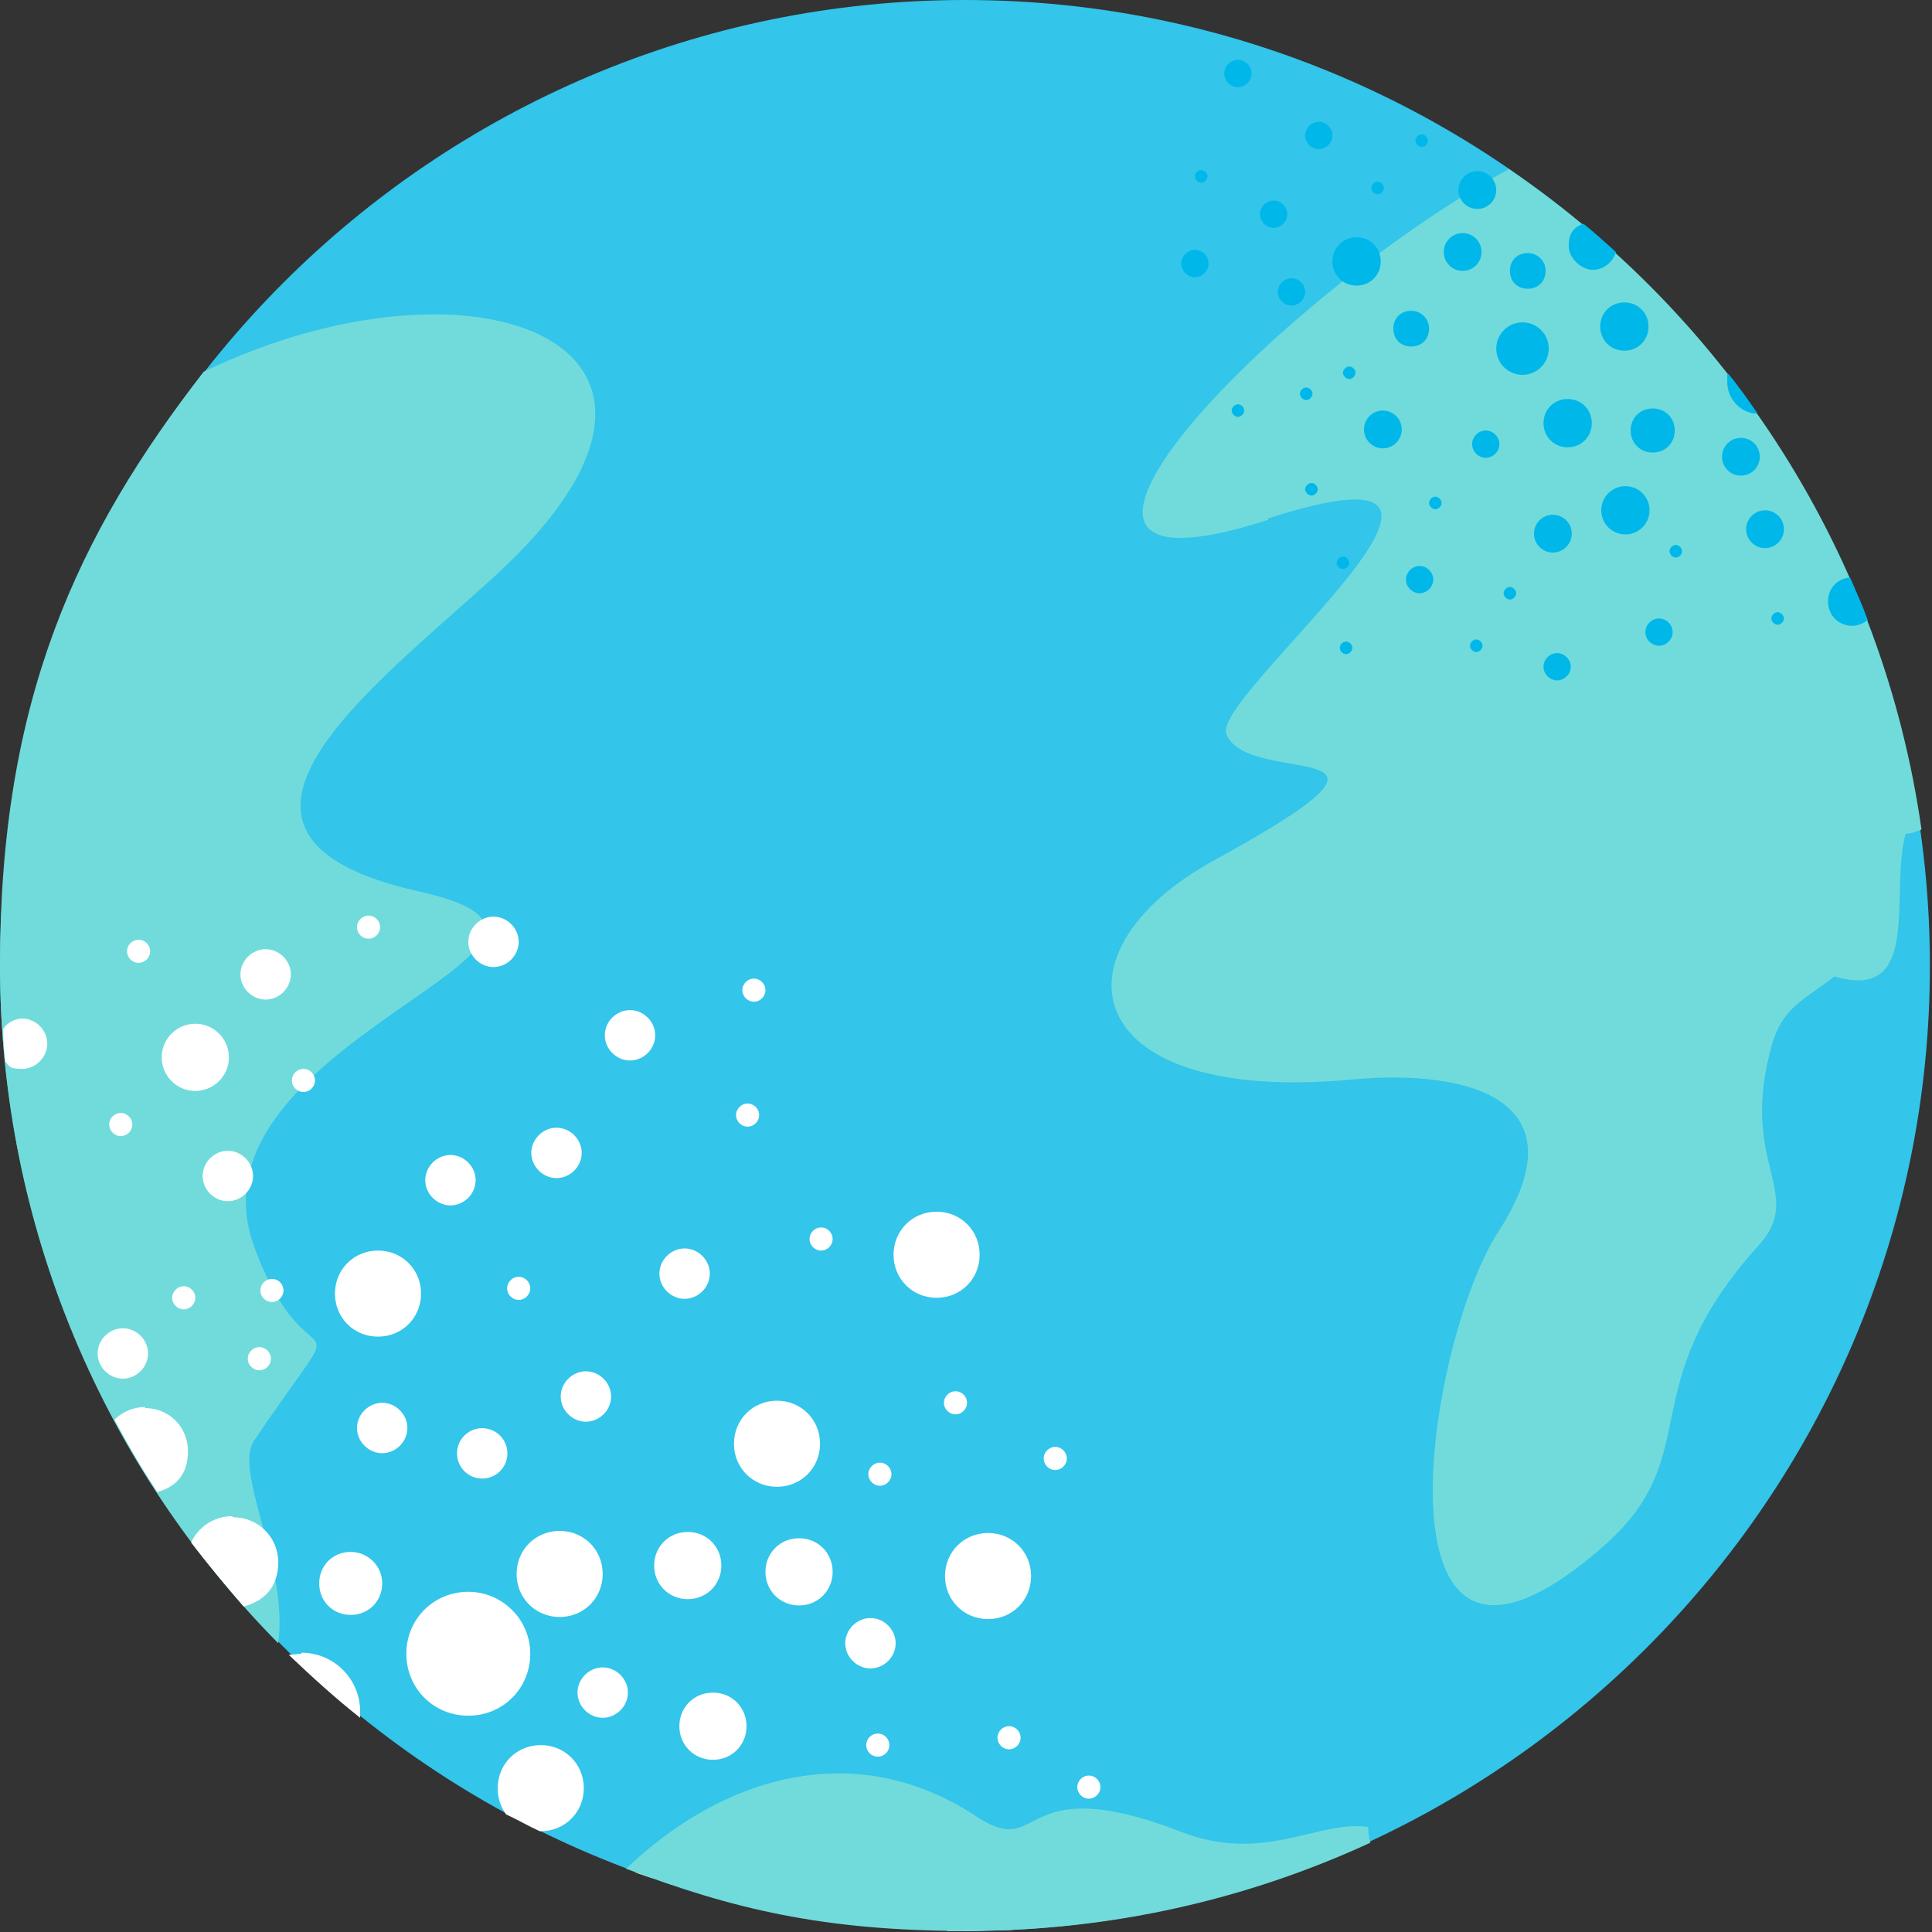 <?xml version="1.0" encoding="UTF-8"?>
<svg id="_レイヤー_1" data-name="レイヤー_1" xmlns="http://www.w3.org/2000/svg" width="184" height="184" version="1.1" viewBox="0 0 184 184">
  <rect x="0" y="0" width="184" height="184" fill="#333333" stroke="none"/>
  <!-- Generator: Adobe Illustrator 29.7.1, SVG Export Plug-In . SVG Version: 2.1.1 Build 8)  -->
  <defs>
    <style>
      .st0 {
        fill: #71dbdb;
      }

      .st0, .st1, .st2, .st3 {
        fill-rule: evenodd;
      }

      .st4, .st1 {
        fill: #fff;
      }

      .st2 {
        fill: #33c5ea;
      }

      .st3, .st5 {
        fill: #00b7ea;
      }
    </style>
  </defs>
  <path class="st2" d="M91.9,183.9c50.6,0,91.9-41.3,91.9-91.9S142.6,0,91.9,0,0,41.3,0,91.9s41.3,91.9,91.9,91.9Z"/>
  <path class="st0" d="M19.4,35.4c26-12.5,51.7-2.5,27.8,19.4-11.8,10.8-31,24.8-7.3,30.1,22.5,5-22.9,14-15.7,33.8,5.3,14.5,10.2,3.4,0,18.5-2,2.9,3.3,12,2.3,19.3C10.1,139.9,0,117.1,0,91.9s7.3-40.9,19.4-56.5Z"/>
  <g>
    <path class="st1" d="M44.6,151.6c3.2,0,5.9,2.6,5.9,5.9s-2.6,5.9-5.9,5.9-5.9-2.6-5.9-5.9,2.6-5.9,5.9-5.9Z"/>
    <path class="st1" d="M60.4,178.3c.6.1,1.3.3,1.8.6-.6-.2-1.2-.4-1.8-.6Z"/>
    <path class="st1" d="M22.2,144.5c2.4,0,4.3,1.9,4.3,4.3s-1.4,3.7-3.3,4.2c-1.7-2-3.4-4-5-6.1.7-1.5,2.2-2.5,3.9-2.5Z"/>
    <path class="st1" d="M65.5,145.9c1.8,0,3.2,1.4,3.2,3.2s-1.4,3.2-3.2,3.2-3.2-1.4-3.2-3.2,1.4-3.2,3.2-3.2Z"/>
    <path class="st1" d="M67.9,161.2c1.8,0,3.2,1.4,3.2,3.2s-1.4,3.2-3.2,3.2-3.2-1.4-3.2-3.2,1.4-3.2,3.2-3.2Z"/>
    <path class="st1" d="M55.8,130.6c1.3,0,2.4,1.1,2.4,2.4s-1.1,2.4-2.4,2.4-2.4-1.1-2.4-2.4,1.1-2.4,2.4-2.4Z"/>
    <path class="st1" d="M51.5,166.2c2.3,0,4.1,1.8,4.1,4.1s-1.8,4.1-4.1,4.1,0,0-.1,0c-1.1-.5-2.1-1.1-3.2-1.6-.5-.7-.8-1.5-.8-2.5,0-2.3,1.8-4.1,4.1-4.1Z"/>
    <path class="st1" d="M36.4,133.6c1.3,0,2.4,1.1,2.4,2.4s-1.1,2.4-2.4,2.4-2.4-1.1-2.4-2.4,1.1-2.4,2.4-2.4Z"/>
    <path class="st1" d="M33.4,147.8c1.6,0,3,1.3,3,3s-1.3,3-3,3-3-1.3-3-3,1.3-3,3-3Z"/>
    <path class="st1" d="M11.7,126.5c1.3,0,2.4,1.1,2.4,2.4s-1.1,2.4-2.4,2.4-2.4-1.1-2.4-2.4,1.1-2.4,2.4-2.4Z"/>
    <path class="st1" d="M79.9,178.2c1.3,0,2.4,1.1,2.4,2.4s-1.1,2.4-2.4,2.4-2.4-1.1-2.4-2.4,1.1-2.4,2.4-2.4Z"/>
    <path class="st1" d="M82.9,154.1c1.3,0,2.4,1.1,2.4,2.4s-1.1,2.4-2.4,2.4-2.4-1.1-2.4-2.4,1.1-2.4,2.4-2.4Z"/>
    <path class="st1" d="M65.2,118.9c1.3,0,2.4,1.1,2.4,2.4s-1.1,2.4-2.4,2.4-2.4-1.1-2.4-2.4,1.1-2.4,2.4-2.4Z"/>
    <path class="st1" d="M42.9,110c1.3,0,2.4,1.1,2.4,2.4s-1.1,2.4-2.4,2.4-2.4-1.1-2.4-2.4,1.1-2.4,2.4-2.4Z"/>
    <path class="st1" d="M28.7,157.4c3.1,0,5.6,2.5,5.6,5.6s0,.4,0,.6c-2.4-1.9-4.6-3.9-6.8-6,.4,0,.8-.1,1.2-.1Z"/>
    <path class="st1" d="M53.3,145.8c2.3,0,4.1,1.8,4.1,4.1s-1.8,4.1-4.1,4.1-4.1-1.8-4.1-4.1,1.8-4.1,4.1-4.1Z"/>
    <path class="st1" d="M74,133.4c2.3,0,4.1,1.8,4.1,4.1s-1.8,4.1-4.1,4.1-4.1-1.8-4.1-4.1,1.8-4.1,4.1-4.1Z"/>
    <path class="st1" d="M96.1,164.4c.6,0,1.1.5,1.1,1.1s-.5,1.1-1.1,1.1-1.1-.5-1.1-1.1.5-1.1,1.1-1.1Z"/>
    <path class="st1" d="M91,132.5c.6,0,1.1.5,1.1,1.1s-.5,1.1-1.1,1.1-1.1-.5-1.1-1.1.5-1.1,1.1-1.1Z"/>
    <path class="st1" d="M71.2,105.1c.6,0,1.1.5,1.1,1.1s-.5,1.1-1.1,1.1-1.1-.5-1.1-1.1.5-1.1,1.1-1.1Z"/>
    <path class="st1" d="M49.4,121.6c.6,0,1.1.5,1.1,1.1s-.5,1.1-1.1,1.1-1.1-.5-1.1-1.1.5-1.1,1.1-1.1Z"/>
    <path class="st1" d="M28.9,101.8c.6,0,1.1.5,1.1,1.1s-.5,1.1-1.1,1.1-1.1-.5-1.1-1.1.5-1.1,1.1-1.1Z"/>
    <path class="st1" d="M17.5,122.5c.6,0,1.1.5,1.1,1.1s-.5,1.1-1.1,1.1-1.1-.5-1.1-1.1.5-1.1,1.1-1.1Z"/>
    <circle class="st4" cx="25.9" cy="122.9" r="1.1"/>
    <path class="st1" d="M11.5,106c.6,0,1.1.5,1.1,1.1s-.5,1.1-1.1,1.1-1.1-.5-1.1-1.1.5-1.1,1.1-1.1Z"/>
    <path class="st1" d="M72.2,175.6c.6,0,1.1.5,1.1,1.1s-.5,1.1-1.1,1.1-1.1-.5-1.1-1.1.5-1.1,1.1-1.1Z"/>
    <circle class="st4" cx="83.6" cy="166.2" r="1.1"/>
    <path class="st1" d="M83.8,139.3c.6,0,1.1.5,1.1,1.1s-.5,1.1-1.1,1.1-1.1-.5-1.1-1.1.5-1.1,1.1-1.1Z"/>
    <path class="st1" d="M78.2,116.9c.6,0,1.1.5,1.1,1.1s-.5,1.1-1.1,1.1-1.1-.5-1.1-1.1.5-1.1,1.1-1.1Z"/>
    <path class="st1" d="M24.7,128.3c.6,0,1.1.5,1.1,1.1s-.5,1.1-1.1,1.1-1.1-.5-1.1-1.1.5-1.1,1.1-1.1Z"/>
    <path class="st1" d="M21.7,109.6c1.3,0,2.4,1.1,2.4,2.4s-1.1,2.4-2.4,2.4-2.4-1.1-2.4-2.4,1.1-2.4,2.4-2.4Z"/>
    <path class="st1" d="M2.1,97c1.3,0,2.4,1.1,2.4,2.4s-1.1,2.4-2.4,2.4-1.2-.3-1.6-.7c-.1-1-.2-2-.2-3.1.4-.6,1.1-1,1.9-1Z"/>
    <path class="st1" d="M36,119.1c2.3,0,4.1,1.8,4.1,4.1s-1.8,4.1-4.1,4.1-4.1-1.8-4.1-4.1,1.8-4.1,4.1-4.1Z"/>
    <path class="st1" d="M93.3,177c2.3,0,4.1,1.8,4.1,4.1s-.4,1.9-1,2.7c-1.5,0-3,.1-4.5.1s-1.1,0-1.7,0c-.7-.7-1.1-1.7-1.1-2.7,0-2.3,1.8-4.1,4.1-4.1Z"/>
    <path class="st1" d="M94.1,146c2.3,0,4.1,1.8,4.1,4.1s-1.8,4.1-4.1,4.1-4.1-1.8-4.1-4.1,1.8-4.1,4.1-4.1Z"/>
    <path class="st1" d="M89.2,115.4c2.3,0,4.1,1.8,4.1,4.1s-1.8,4.1-4.1,4.1-4.1-1.8-4.1-4.1,1.8-4.1,4.1-4.1Z"/>
    <path class="st1" d="M60,96.2c1.3,0,2.4,1.1,2.4,2.4s-1.1,2.4-2.4,2.4-2.4-1.1-2.4-2.4,1.1-2.4,2.4-2.4Z"/>
    <path class="st1" d="M47,87.3c1.3,0,2.4,1.1,2.4,2.4s-1.1,2.4-2.4,2.4-2.4-1.1-2.4-2.4,1.1-2.4,2.4-2.4Z"/>
    <path class="st1" d="M25.3,90.4c1.3,0,2.4,1.1,2.4,2.4s-1.1,2.4-2.4,2.4-2.4-1.1-2.4-2.4,1.1-2.4,2.4-2.4Z"/>
    <path class="st1" d="M57.4,158.8c1.3,0,2.4,1.1,2.4,2.4s-1.1,2.4-2.4,2.4-2.4-1.1-2.4-2.4,1.1-2.4,2.4-2.4Z"/>
    <circle class="st4" cx="45.9" cy="138.4" r="2.4" transform="translate(-99.3 151.5) rotate(-76.8)"/>
    <path class="st1" d="M53,107.4c1.3,0,2.4,1.1,2.4,2.4s-1.1,2.4-2.4,2.4-2.4-1.1-2.4-2.4,1.1-2.4,2.4-2.4Z"/>
    <path class="st1" d="M35.1,87.2c.6,0,1.1.5,1.1,1.1s-.5,1.1-1.1,1.1-1.1-.5-1.1-1.1.5-1.1,1.1-1.1Z"/>
    <path class="st1" d="M13.2,89.5c.6,0,1.1.5,1.1,1.1s-.5,1.1-1.1,1.1-1.1-.5-1.1-1.1.5-1.1,1.1-1.1Z"/>
    <path class="st1" d="M71.8,93.2c.6,0,1.1.5,1.1,1.1s-.5,1.1-1.1,1.1-1.1-.5-1.1-1.1.5-1.1,1.1-1.1Z"/>
    <path class="st1" d="M100.5,137.8c.6,0,1.1.5,1.1,1.1s-.5,1.1-1.1,1.1-1.1-.5-1.1-1.1.5-1.1,1.1-1.1Z"/>
    <path class="st1" d="M103.7,169.1c.6,0,1.1.5,1.1,1.1s-.5,1.1-1.1,1.1-1.1-.5-1.1-1.1.5-1.1,1.1-1.1Z"/>
    <circle class="st4" cx="18.6" cy="100.7" r="3.2"/>
    <path class="st1" d="M76.1,146.5c1.8,0,3.2,1.4,3.2,3.2s-1.4,3.2-3.2,3.2-3.2-1.4-3.2-3.2,1.4-3.2,3.2-3.2Z"/>
    <path class="st1" d="M13.8,134.1c2.3,0,4.1,1.8,4.1,4.1s-1.2,3.4-2.9,3.9c-1.5-2.2-2.8-4.5-4.1-6.9.7-.7,1.8-1.2,2.9-1.2Z"/>
  </g>
  <path class="st0" d="M120.7,49.4c27.2-8.8-5.4,16.8-3.9,20.5,2,5.3,21.3-.3-1.1,12-16,8.7-13.1,23.4,13.2,20.9,11.1-1,21.9,2,13.8,14.5-7,10.8-12.9,50.2,10.2,29.8,9.7-8.7,2.4-15,14.6-28.5,4.5-5-1.9-7.7,1.2-18.9,1-3.8,3.2-4.5,6-6.7,8.5,2.5,5.2-8.2,6.8-13.6.5,0,1-.2,1.5-.4-3.7-26.1-18.4-48.7-39.3-62.9-23,12.7-51.4,42.6-22.9,33.4Z"/>
  <path class="st0" d="M59.6,178c9.3-8.9,21.9-12.6,33.4-5,6.5,4.3,3.6-4.7,19.6,1.5,7.8,3,13-1.2,17.7-.5,0,.5.1,1,.2,1.5-11.7,5.4-24.7,8.4-38.4,8.4s-22.3-2.1-32.4-5.9Z"/>
  <g>
    <path class="st3" d="M157.4,38.9c1.2,0,2.1.9,2.1,2.1s-.9,2.1-2.1,2.1-2.1-.9-2.1-2.1.9-2.1,2.1-2.1Z"/>
    <circle class="st5" cx="145" cy="33.2" r="2.5"/>
    <path class="st3" d="M154.7,28.8c1.3,0,2.3,1,2.3,2.3s-1,2.3-2.3,2.3-2.3-1-2.3-2.3,1-2.3,2.3-2.3Z"/>
    <path class="st3" d="M153.9,24c-.3,1-1.2,1.7-2.2,1.7s-2.3-1-2.3-2.3.6-1.8,1.4-2.1c1.1.9,2.1,1.8,3.1,2.7Z"/>
    <circle class="st5" cx="165.8" cy="43.5" r="1.8"/>
    <circle class="st5" cx="147.9" cy="50.8" r="1.8" transform="translate(74.1 188.7) rotate(-80.8)"/>
    <path class="st3" d="M139.3,22.2c1,0,1.8.8,1.8,1.8s-.8,1.8-1.8,1.8-1.8-.8-1.8-1.8.8-1.8,1.8-1.8Z"/>
    <circle class="st5" cx="140.7" cy="18.1" r="1.8"/>
    <circle class="st5" cx="131.7" cy="40.9" r="1.8"/>
    <circle class="st5" cx="168.1" cy="50.4" r="1.8"/>
    <path class="st3" d="M123,26.5c.7,0,1.3.6,1.3,1.3s-.6,1.3-1.3,1.3-1.3-.6-1.3-1.3.6-1.3,1.3-1.3Z"/>
    <path class="st3" d="M135.2,53.9c.7,0,1.3.6,1.3,1.3s-.6,1.3-1.3,1.3-1.3-.6-1.3-1.3.6-1.3,1.3-1.3Z"/>
    <path class="st3" d="M141.5,41c.7,0,1.3.6,1.3,1.3s-.6,1.3-1.3,1.3-1.3-.6-1.3-1.3.6-1.3,1.3-1.3Z"/>
    <path class="st3" d="M158,58.9c.7,0,1.3.6,1.3,1.3s-.6,1.3-1.3,1.3-1.3-.6-1.3-1.3.6-1.3,1.3-1.3Z"/>
    <path class="st3" d="M125.6,11.6c.7,0,1.3.6,1.3,1.3s-.6,1.3-1.3,1.3-1.3-.6-1.3-1.3.6-1.3,1.3-1.3Z"/>
    <path class="st3" d="M149.3,38c1.3,0,2.3,1,2.3,2.3s-1,2.3-2.3,2.3-2.3-1-2.3-2.3,1-2.3,2.3-2.3Z"/>
    <path class="st3" d="M135.4,12.8c.3,0,.6.3.6.6s-.3.6-.6.6-.6-.3-.6-.6.3-.6.6-.6Z"/>
    <path class="st3" d="M131.2,17.3c.3,0,.6.3.6.6s-.3.6-.6.6-.6-.3-.6-.6.3-.6.6-.6Z"/>
    <path class="st3" d="M114.4,16.2c.3,0,.6.3.6.6s-.3.6-.6.6-.6-.3-.6-.6.3-.6.6-.6Z"/>
    <path class="st3" d="M117.9,38.5c.3,0,.6.3.6.6s-.3.6-.6.6-.6-.3-.6-.6.3-.6.6-.6Z"/>
    <path class="st3" d="M128.5,34.9c.3,0,.6.3.6.6s-.3.6-.6.6-.6-.3-.6-.6.3-.6.6-.6Z"/>
    <path class="st3" d="M136.7,47.3c.3,0,.6.3.6.6s-.3.6-.6.6-.6-.3-.6-.6.3-.6.6-.6Z"/>
    <path class="st3" d="M143.8,55.9c.3,0,.6.3.6.6s-.3.6-.6.6-.6-.3-.6-.6.3-.6.6-.6Z"/>
    <path class="st3" d="M159.6,51.9c.3,0,.6.3.6.6s-.3.6-.6.6-.6-.3-.6-.6.3-.6.6-.6Z"/>
    <path class="st3" d="M169.3,58.3c.3,0,.6.3.6.6s-.3.6-.6.6-.6-.3-.6-.6.3-.6.6-.6Z"/>
    <path class="st3" d="M145.5,24.1c.9,0,1.7.7,1.7,1.7s-.7,1.7-1.7,1.7-1.7-.7-1.7-1.7.7-1.7,1.7-1.7Z"/>
    <path class="st3" d="M134.4,29.6c.9,0,1.7.7,1.7,1.7s-.7,1.7-1.7,1.7-1.7-.7-1.7-1.7.7-1.7,1.7-1.7Z"/>
    <path class="st3" d="M167.4,39.4c-1.6,0-2.9-1.4-2.9-3s0-.5.1-.8c1,1.2,1.9,2.5,2.8,3.8Z"/>
    <path class="st3" d="M129.2,22.6c1.3,0,2.3,1,2.3,2.3s-1,2.3-2.3,2.3-2.3-1-2.3-2.3,1-2.3,2.3-2.3Z"/>
    <circle class="st5" cx="154.8" cy="48.6" r="2.3"/>
    <path class="st3" d="M177.8,59.1c-.4.3-.9.5-1.4.5-1.3,0-2.3-1-2.3-2.3s.9-2.2,2.1-2.3c.6,1.4,1.2,2.7,1.7,4.1Z"/>
    <path class="st3" d="M117.9,5.7c.7,0,1.3.6,1.3,1.3s-.6,1.3-1.3,1.3-1.3-.6-1.3-1.3.6-1.3,1.3-1.3Z"/>
    <path class="st3" d="M113.8,23.8c.7,0,1.3.6,1.3,1.3s-.6,1.3-1.3,1.3-1.3-.6-1.3-1.3.6-1.3,1.3-1.3Z"/>
    <path class="st3" d="M121.3,19.1c.7,0,1.3.6,1.3,1.3s-.6,1.3-1.3,1.3-1.3-.6-1.3-1.3.6-1.3,1.3-1.3Z"/>
    <path class="st3" d="M148.3,62.2c.7,0,1.3.6,1.3,1.3s-.6,1.3-1.3,1.3-1.3-.6-1.3-1.3.6-1.3,1.3-1.3Z"/>
    <path class="st3" d="M124.4,36.9c.3,0,.6.3.6.6s-.3.6-.6.6-.6-.3-.6-.6.3-.6.6-.6Z"/>
    <path class="st3" d="M124.9,46c.3,0,.6.3.6.6s-.3.6-.6.6-.6-.3-.6-.6.3-.6.6-.6Z"/>
    <path class="st3" d="M128.2,61.1c.3,0,.6.3.6.6s-.3.6-.6.6-.6-.3-.6-.6.3-.6.6-.6Z"/>
    <path class="st3" d="M140.6,60.9c.3,0,.6.3.6.6s-.3.6-.6.6-.6-.3-.6-.6.3-.6.6-.6Z"/>
    <path class="st3" d="M127.9,53c.3,0,.6.3.6.6s-.3.6-.6.6-.6-.3-.6-.6.3-.6.6-.6Z"/>
  </g>
</svg>